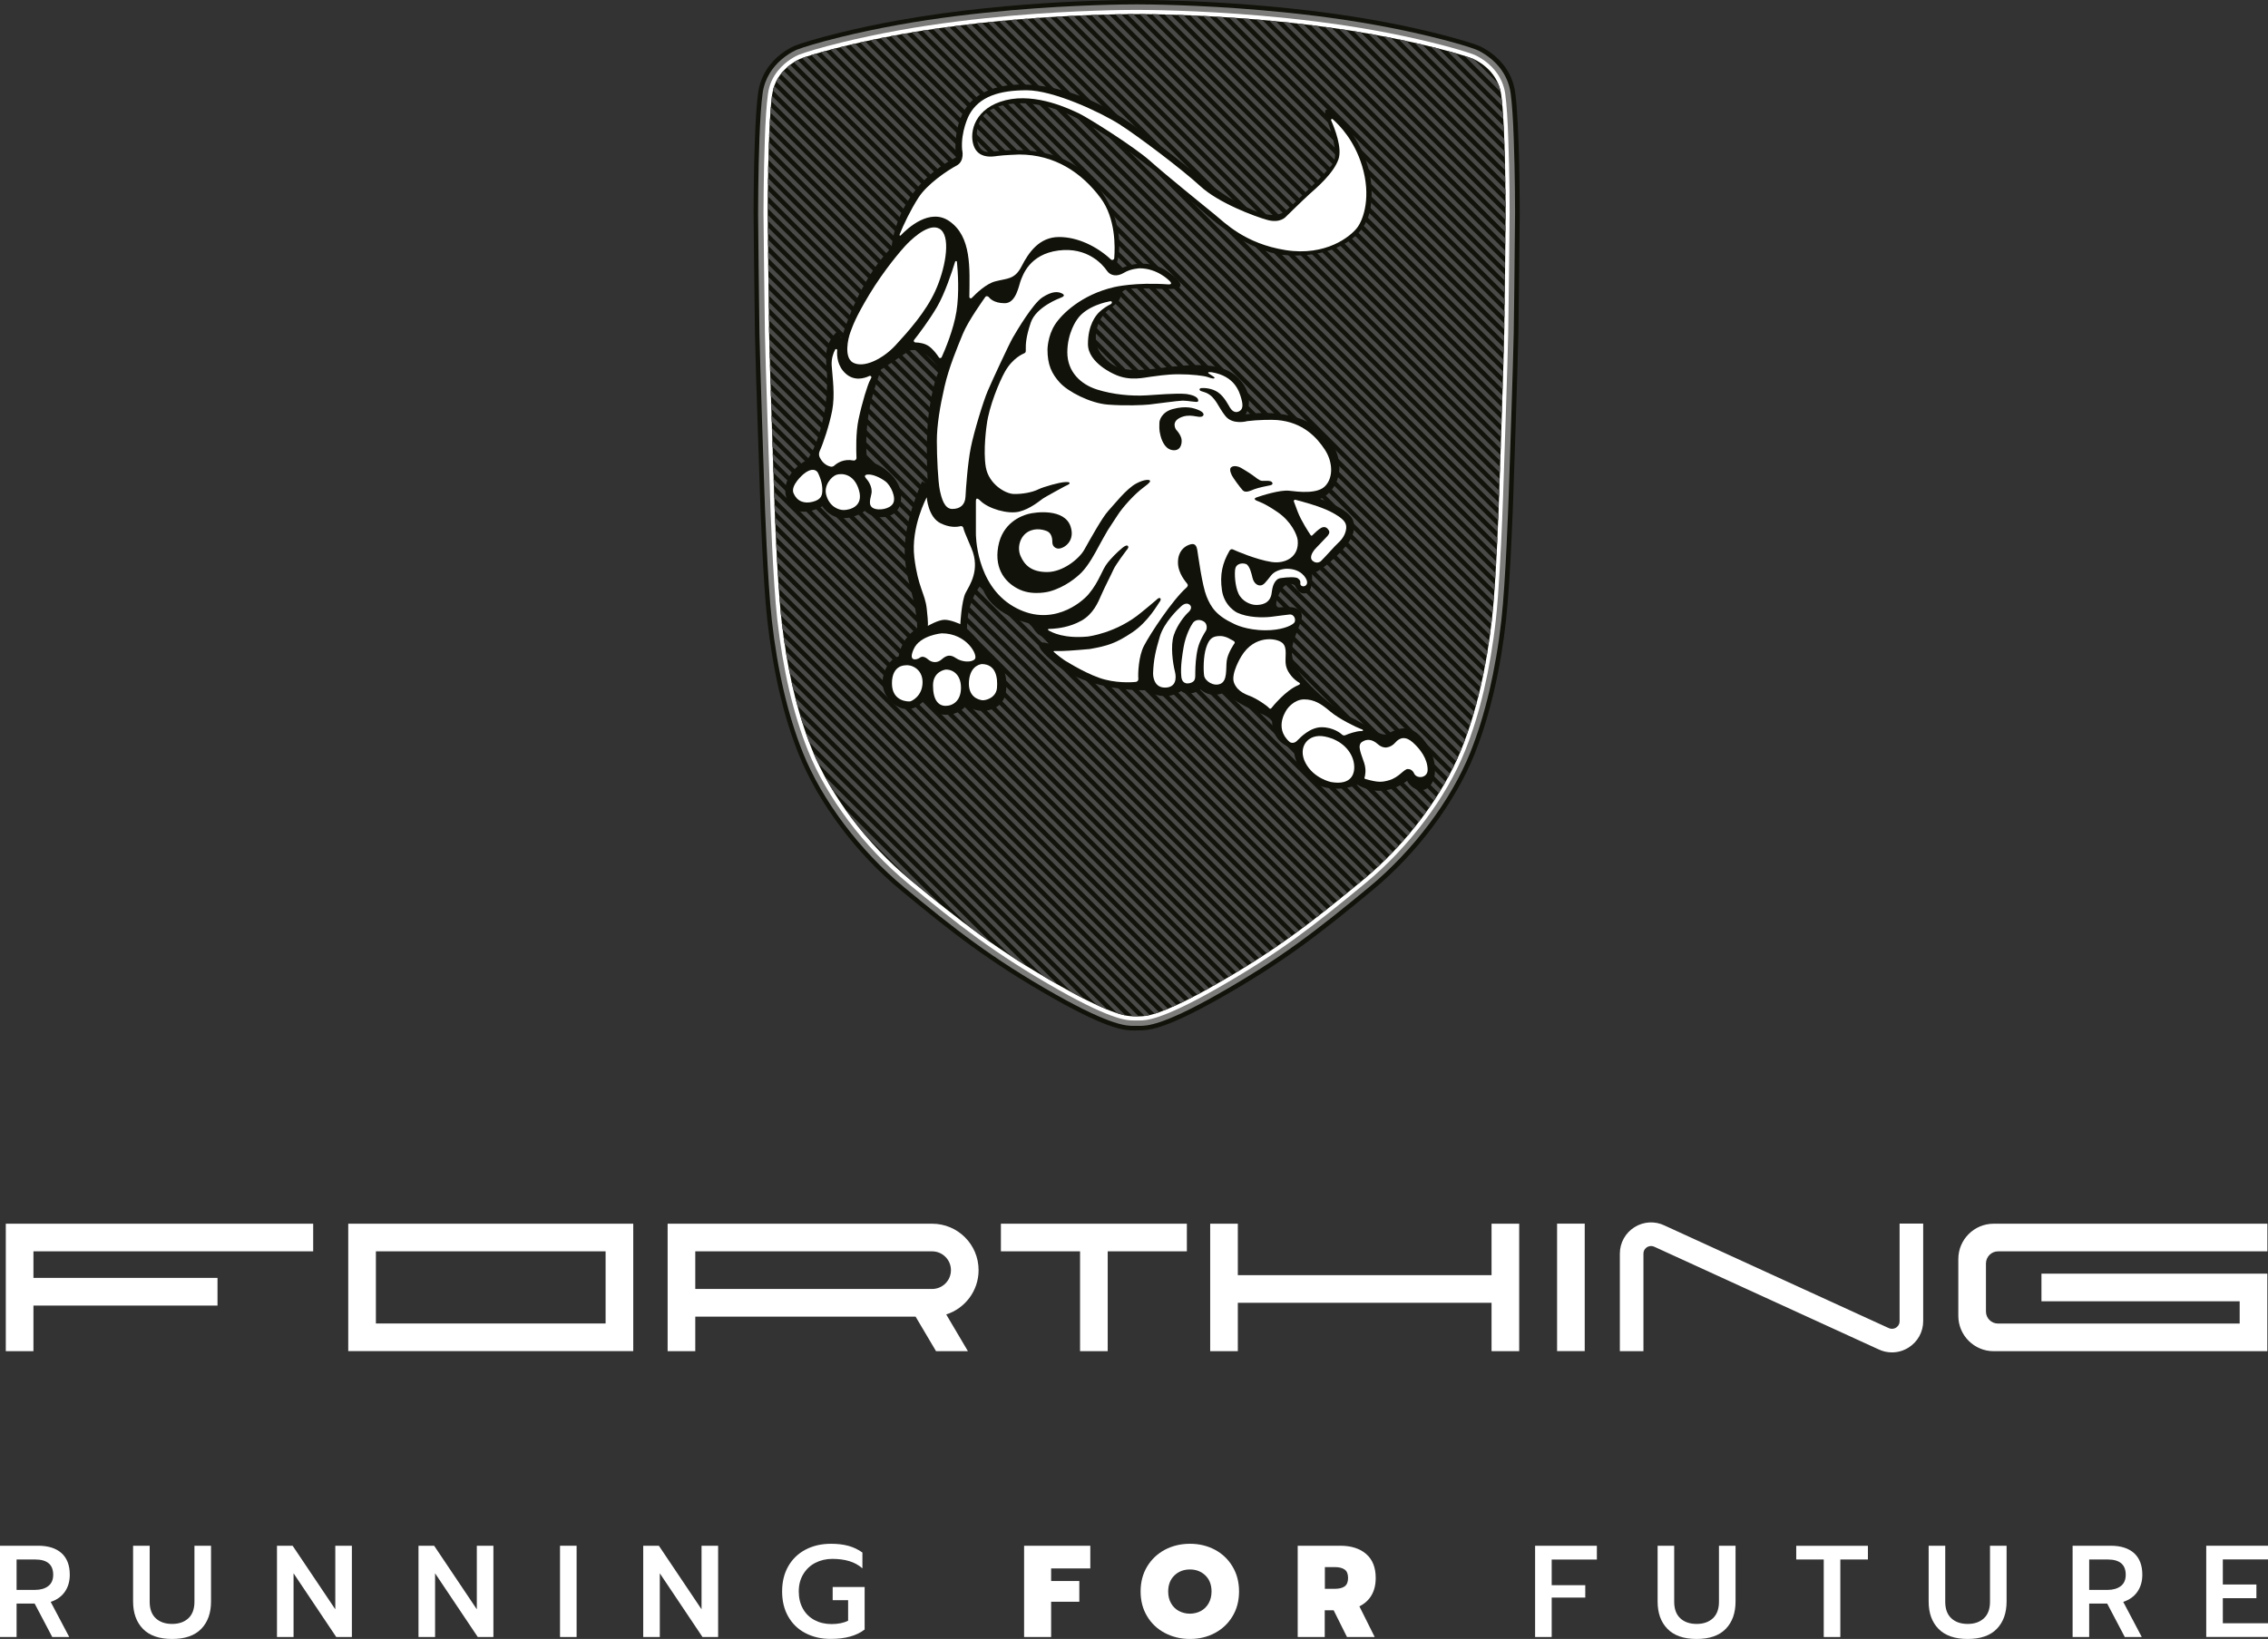 <?xml version="1.0" encoding="UTF-8"?>
<!-- Generator: Adobe Illustrator 28.2.0, SVG Export Plug-In . SVG Version: 6.00 Build 0)  -->
<svg xmlns="http://www.w3.org/2000/svg" xmlns:xlink="http://www.w3.org/1999/xlink" version="1.1" x="0px" y="0px" viewBox="0 0 336.38 243.13" style="enable-background:new 0 0 336.38 243.13;" xml:space="preserve">
<rect x="0" y="0" width="336.38" height="243.13" fill="#333333" stroke="none"/>
<style type="text/css">
	.st0{fill-rule:evenodd;clip-rule:evenodd;fill:#111209;}
	.st1{fill-rule:evenodd;clip-rule:evenodd;fill:#7C7C7B;}
	.st2{fill-rule:evenodd;clip-rule:evenodd;fill:#FFFFFF;}
	.st3{fill-rule:evenodd;clip-rule:evenodd;fill:#4A4A49;}
	.st4{fill:#FFFFFF;}
</style>
<g id="图层_1">
</g>
<g id="图层_1_1_">
</g>
<g id="图层_1_2_">
</g>
<g id="图层_1_3_">
	<g>
		<g>
			<path class="st0" d="M168.58,152.85l0.2,0c1.39,0.01,3.66,0.03,12.05-4.71c4.83-2.73,8.66-5.21,12.2-7.78     c3.52-2.55,6.76-5.19,10.43-8.22c3.47-2.86,6.5-6.12,9.01-9.46c2.73-3.64,4.85-7.37,6.22-10.79c1.19-2.97,2.12-6.09,2.85-9.16     c0.88-3.73,1.45-7.39,1.82-10.68c0.68-6.06,1.08-18.33,1.08-18.36c0-0.06,0.68-19.69,0.76-24.27c0.08-4.4,0.2-17.86,0.2-17.9     c0-0.04,0-12.95-0.67-17.8c-0.24-1.71-0.93-3.06-1.75-4.11c-1.34-1.69-3.04-2.58-3.78-2.87c-0.78-0.31-3.08-1.04-6.62-1.91     c-2.36-0.58-5.25-1.21-8.57-1.81C186.49-0.12,168.63,0,168.58,0c-0.05,0-17.91-0.12-35.41,3.03c-3.32,0.6-6.21,1.23-8.57,1.81     c-3.53,0.86-5.84,1.6-6.62,1.91c-0.74,0.29-2.44,1.18-3.78,2.87c-0.82,1.04-1.51,2.4-1.75,4.11c-0.68,4.84-0.68,17.76-0.68,17.8     c0,0.04,0.12,13.5,0.2,17.9c0.08,4.58,0.76,24.21,0.76,24.27c0,0.04,0.4,12.3,1.08,18.36c0.37,3.29,0.94,6.95,1.81,10.68     c0.72,3.08,1.65,6.19,2.85,9.17c1.37,3.42,3.49,7.15,6.22,10.79c2.5,3.33,5.54,6.59,9.01,9.45c3.67,3.03,6.91,5.67,10.43,8.22     c3.54,2.56,7.36,5.05,12.19,7.78c8.39,4.74,10.66,4.72,12.05,4.71L168.58,152.85z"></path>
			<path class="st1" d="M224.05,13.82c-0.22-1.58-0.86-2.82-1.61-3.77c-1.48-1.87-3.39-2.65-3.5-2.69     c-0.86-0.34-3.16-1.06-6.52-1.88c-2.37-0.58-5.26-1.21-8.54-1.8c-5.7-1.03-11.51-1.71-16.73-2.16     c-9.59-0.83-17.1-0.87-18.31-0.87h-0.51c-1.21,0-8.72,0.04-18.31,0.87c-5.21,0.45-11.02,1.13-16.73,2.16     c-3.28,0.59-6.17,1.22-8.54,1.8c-3.36,0.82-5.66,1.54-6.52,1.88c-0.09,0.03-1.19,0.48-2.38,1.52c-1.18,1.03-2.41,2.63-2.74,4.94     c-0.22,1.59-0.37,4.07-0.47,6.67c-0.2,5.14-0.2,10.94-0.2,11.03v0.42c0.02,2.34,0.13,13.49,0.2,17.47     c0.07,4.01,0.64,20.84,0.74,23.81l0.02,0.47c0.02,0.65,0.42,12.45,1.07,18.29c0.42,3.76,1.02,7.3,1.79,10.59     c0.77,3.28,1.71,6.32,2.82,9.08c1.42,3.54,3.53,7.17,6.11,10.6c2.58,3.43,5.63,6.66,8.92,9.38c3.71,3.06,6.95,5.7,10.47,8.24     c3.52,2.55,7.3,5,12.06,7.69c4.14,2.33,6.8,3.5,8.56,4.08c1.64,0.54,2.43,0.54,2.94,0.54c0.28,0.01,0.57,0,0.85,0     c1.08,0,3.32,0,11.51-4.63c4.76-2.69,8.54-5.14,12.06-7.69c3.51-2.54,6.76-5.18,10.47-8.24c3.29-2.72,6.34-5.95,8.92-9.38     c2.58-3.43,4.69-7.07,6.11-10.6c1.11-2.76,2.05-5.8,2.82-9.08c0.77-3.29,1.38-6.83,1.8-10.59c0.64-5.71,1.03-17.14,1.07-18.23     l0.02-0.49c0.1-2.84,0.67-19.82,0.74-23.85l0.09-6.79l0.11-11.1c0-0.09,0-5.89-0.2-11.03C224.42,17.89,224.27,15.41,224.05,13.82     z"></path>
			<path class="st2" d="M223.25,13.93c-0.2-1.42-0.78-2.54-1.46-3.39l-0.03-0.04c-1.33-1.66-3.02-2.34-3.13-2.39     c-0.85-0.33-3.12-1.04-6.46-1.85c-2.34-0.57-5.21-1.2-8.46-1.78c-5.69-1.02-11.47-1.7-16.66-2.15     c-9.55-0.82-17.03-0.86-18.23-0.86h-0.51c-1.2,0-8.68,0.04-18.23,0.86c-5.19,0.45-10.97,1.13-16.66,2.15     c-3.25,0.59-6.11,1.21-8.45,1.78c-3.34,0.81-5.61,1.52-6.46,1.85l-0.03,0.01c-0.24,0.1-1.86,0.81-3.13,2.41     c-0.68,0.86-1.26,1.97-1.45,3.4c-0.22,1.57-0.37,4.04-0.46,6.63c-0.19,5.13-0.2,10.87-0.2,10.94l0,0.05     c0.01,1.06,0.13,13.58,0.21,17.84c0.07,4.06,0.65,21.01,0.75,23.86l0.01,0.41c0.02,0.63,0.42,12.46,1.07,18.23     c0.42,3.72,1.01,7.22,1.77,10.48c0.76,3.25,1.7,6.25,2.79,8.98c1.39,3.48,3.48,7.06,6.01,10.43c2.54,3.37,5.54,6.55,8.78,9.23     c3.69,3.05,6.92,5.67,10.41,8.2c3.5,2.53,7.26,4.97,12,7.65c4.04,2.28,6.61,3.42,8.3,3.98c1.6,0.54,2.36,0.54,2.8,0.54     c0.28,0.01,0.58,0,0.86,0c0.45,0,1.2,0,2.81-0.54c1.68-0.57,4.26-1.7,8.29-3.98c4.74-2.68,8.5-5.12,12-7.65     c3.49-2.53,6.72-5.15,10.41-8.2c3.24-2.67,6.24-5.85,8.78-9.23c2.54-3.37,4.62-6.95,6.01-10.43c1.1-2.73,2.03-5.73,2.79-8.98     c0.76-3.26,1.36-6.76,1.77-10.48c0.22-1.98,0.41-4.67,0.57-7.37c0.31-5.28,0.49-10.56,0.5-10.89l0.02-0.6     c0.12-3.66,0.67-19.73,0.74-23.64c0.04-2.1,0.09-6.21,0.13-9.97l0.08-7.9c0-0.08,0-5.82-0.2-10.95     C223.62,17.98,223.47,15.5,223.25,13.93z"></path>
			<path class="st0" d="M168.14,150.76c-0.79,0-2.92,0-10.79-4.44c-9.46-5.34-14.98-9.72-22.33-15.78     c-6.39-5.28-11.85-12.54-14.61-19.41c-2.18-5.42-3.7-11.92-4.52-19.3c-0.66-5.88-1.06-18.08-1.06-18.2     c-0.03-0.81-0.68-19.87-0.76-24.23c-0.08-4.42-0.2-17.76-0.21-17.89c0-0.12,0.01-12.82,0.66-17.48c0.53-3.83,4.08-5.27,4.23-5.33     c1.43-0.56,6.92-2.18,14.8-3.6c16.22-2.92,32.93-3.01,34.78-3.01h0.51c1.85,0,18.56,0.08,34.78,3.01     c7.87,1.42,13.37,3.04,14.8,3.6c0.15,0.06,3.69,1.5,4.23,5.33c0.65,4.66,0.66,17.38,0.66,17.51v0.01     c-0.02,2.27-0.13,13.8-0.21,17.85c-0.08,4.2-0.69,22.15-0.76,24.19l0,0.04c-0.02,0.5-0.41,12.4-1.06,18.21     c-0.83,7.38-2.35,13.88-4.53,19.3c-2.76,6.88-8.22,14.13-14.61,19.41c-7.34,6.06-12.86,10.44-22.33,15.78     c-7.86,4.44-10,4.44-10.8,4.44l-0.42,0L168.14,150.76z"></path>
			<path class="st3" d="M217.2,8.28l5.38,5.38c-0.09-0.47-0.23-0.9-0.4-1.29l-3.6-3.6c-0.09-0.04-0.15-0.07-0.17-0.07     C218.14,8.59,217.74,8.45,217.2,8.28L217.2,8.28z M168.14,150.76L168.14,150.76l-0.15,0l-50.85-50.85     c-0.07-0.37-0.15-0.74-0.22-1.11l51.96,51.96l-0.29,0L168.14,150.76L168.14,150.76z M166.93,150.64L166.93,150.64l-49.54-49.54     c0.08,0.39,0.17,0.77,0.26,1.15l48.06,48.06C166.21,150.47,166.61,150.58,166.93,150.64L166.93,150.64z M164.24,149.77     L164.24,149.77l-46.28-46.28c0.1,0.41,0.21,0.81,0.32,1.21l44.39,44.39C163.25,149.35,163.77,149.58,164.24,149.77L164.24,149.77     z M160.84,148.2L160.84,148.2l-42.2-42.2c0.13,0.43,0.26,0.86,0.39,1.28l39.93,39.93C159.64,147.58,160.26,147.91,160.84,148.2     L160.84,148.2z M156.86,146.04L156.86,146.04l-37.36-37.36c0.16,0.47,0.33,0.94,0.5,1.39l34.74,34.74     C155.42,145.22,156.13,145.63,156.86,146.04L156.86,146.04z M152.37,143.38L152.37,143.38l-31.76-31.76     c0.22,0.54,0.46,1.07,0.72,1.61l28.59,28.59C150.71,142.34,151.53,142.86,152.37,143.38L152.37,143.38z M147.04,139.87     L147.04,139.87l-24.74-24.74c0.38,0.7,0.78,1.39,1.2,2.09l20.32,20.32C144.87,138.33,145.93,139.1,147.04,139.87L147.04,139.87z      M139.66,134.32L139.66,134.32l-14.4-14.4c0.92,1.31,1.91,2.6,2.96,3.85l6.6,6.6l0.21,0.17     C136.64,131.87,138.16,133.12,139.66,134.32L139.66,134.32z M116.72,97.66L116.72,97.66l53.05,53.05     c0.21-0.03,0.45-0.07,0.75-0.14l-53.98-53.98C116.6,96.95,116.66,97.31,116.72,97.66L116.72,97.66z M116.36,95.49L116.36,95.49     l54.89,54.89c0.21-0.06,0.43-0.14,0.67-0.22l-55.71-55.71C116.26,94.79,116.31,95.14,116.36,95.49L116.36,95.49z M116.07,93.37     L116.07,93.37l56.53,56.53c0.2-0.08,0.41-0.16,0.63-0.26l-57.29-57.29C115.99,92.69,116.03,93.03,116.07,93.37L116.07,93.37z      M115.83,91.3L115.83,91.3l58.06,58.06l0.61-0.28l-58.77-58.76L115.83,91.3L115.83,91.3z M115.65,89.29L115.65,89.29l59.49,59.49     l0.6-0.29l-60.16-60.16L115.65,89.29L115.65,89.29z M115.5,87.32L115.5,87.32l60.86,60.86l0.59-0.3l-61.51-61.51L115.5,87.32     L115.5,87.32z M115.37,85.36L115.37,85.36l62.19,62.19l0.58-0.31l-62.83-62.82L115.37,85.36L115.37,85.36z M115.26,83.43     L115.26,83.43l63.49,63.49l0.57-0.32l-64.11-64.11L115.26,83.43L115.26,83.43z M115.16,81.5L115.16,81.5l64.76,64.76l0.57-0.32     l-65.37-65.37L115.16,81.5L115.16,81.5z M115.06,79.58L115.06,79.58l66.01,66.01l0.56-0.33l-66.62-66.62L115.06,79.58     L115.06,79.58z M114.98,77.67L114.98,77.67l67.25,67.25l0.56-0.33l-67.85-67.85L114.98,77.67L114.98,77.67z M114.9,75.77     L114.9,75.77l68.47,68.47l0.55-0.34l-69.06-69.06L114.9,75.77L114.9,75.77z M114.83,73.87L114.83,73.87l69.68,69.68l0.55-0.34     L114.8,72.95l0.02,0.67L114.83,73.87L114.83,73.87z M114.77,71.98L114.77,71.98l70.87,70.87l0.54-0.35l-71.44-71.44L114.77,71.98     L114.77,71.98z M114.7,70.09L114.7,70.09l72.04,72.04l0.54-0.35l-72.61-72.62L114.7,70.09L114.7,70.09z M114.64,68.2L114.64,68.2     l73.21,73.21l0.53-0.36l-73.78-73.78L114.64,68.2L114.64,68.2z M114.58,66.31L114.58,66.31l74.37,74.37l0.53-0.36l-74.93-74.93     L114.58,66.31L114.58,66.31z M114.52,64.43L114.52,64.43l75.51,75.51l0.52-0.37l-76.06-76.06L114.52,64.43L114.52,64.43z      M114.45,62.54L114.45,62.54l76.64,76.64l0.52-0.37l-77.19-77.19L114.45,62.54L114.45,62.54z M114.39,60.65L114.39,60.65     l77.76,77.76l0.51-0.38l-78.31-78.31L114.39,60.65L114.39,60.65z M114.33,58.77L114.33,58.77l78.87,78.87l0.51-0.38L114.3,57.85     L114.33,58.77L114.33,58.77z M114.27,56.88L114.27,56.88l79.97,79.97l0.5-0.39l-80.51-80.51L114.27,56.88L114.27,56.88z      M114.22,55L114.22,55l81.07,81.07l0.5-0.39l-81.59-81.59L114.22,55L114.22,55z M114.16,53.12L114.16,53.12l82.15,82.15l0.5-0.39     L114.13,52.2L114.16,53.12L114.16,53.12z M114.11,51.24L114.11,51.24l83.22,83.22l0.49-0.4l-83.73-83.73L114.11,51.24     L114.11,51.24z M114.07,49.37L114.07,49.37l84.27,84.27l0.49-0.4l-84.78-84.78L114.07,49.37L114.07,49.37z M114.04,47.52     L114.04,47.52l85.31,85.31l0.49-0.4l-85.81-85.81L114.04,47.52L114.04,47.52z M114.01,45.67L114.01,45.67L200.35,132l0.49-0.4     L114,44.76L114.01,45.67L114.01,45.67z M113.99,43.82L113.99,43.82l87.36,87.36l0.49-0.4l-87.86-87.86L113.99,43.82L113.99,43.82     z M113.97,41.97L113.97,41.97l88.39,88.38l0.48-0.41l-88.88-88.88L113.97,41.97L113.97,41.97z M113.95,40.12L113.95,40.12     l89.39,89.39l0.47-0.42l-89.87-89.87L113.95,40.12L113.95,40.12z M113.93,38.28L113.93,38.28l90.37,90.37l0.46-0.43l-90.84-90.84     L113.93,38.28L113.93,38.28z M113.91,36.43L113.91,36.43l91.32,91.32l0.45-0.44L113.9,35.53L113.91,36.43L113.91,36.43z      M113.89,34.59L113.89,34.59l92.25,92.25l0.44-0.45l-92.7-92.7L113.89,34.59L113.89,34.59z M113.87,32.75L113.87,32.75     l93.17,93.17l0.43-0.46l-93.6-93.6L113.87,32.75L113.87,32.75z M113.86,30.91L113.86,30.91l94.05,94.05l0.42-0.47l-94.46-94.46     L113.86,30.91L113.86,30.91z M113.87,29.1L113.87,29.1l94.89,94.89l0.41-0.48l-95.28-95.28L113.87,29.1L113.87,29.1z      M113.89,27.29L113.89,27.29l95.69,95.69l0.4-0.5l-96.08-96.07L113.89,27.29L113.89,27.29z M113.92,25.49L113.92,25.49     l96.47,96.47l0.39-0.51l-96.84-96.84L113.92,25.49L113.92,25.49z M113.96,23.71L113.96,23.71l97.22,97.21l0.37-0.52l-97.57-97.57     L113.96,23.71L113.96,23.71z M114.01,21.93L114.01,21.93l97.93,97.93l0.36-0.53l-98.26-98.26L114.01,21.93L114.01,21.93z      M114.07,20.17L114.07,20.17l98.6,98.6l0.35-0.54l-98.92-98.92L114.07,20.17L114.07,20.17z M114.15,18.42L114.15,18.42     l99.24,99.24l0.34-0.55L114.2,17.58L114.15,18.42L114.15,18.42z M114.26,16.7L114.26,16.7l99.82,99.82l0.33-0.57L114.32,15.87     L114.26,16.7L114.26,16.7z M114.4,15.02L114.4,15.02l100.34,100.34l0.31-0.58L114.49,14.22     C114.46,14.47,114.43,14.73,114.4,15.02L114.4,15.02z M114.63,13.42L114.63,13.42l100.74,100.74l0.3-0.6L114.83,12.73     C114.75,12.95,114.69,13.18,114.63,13.42L114.63,13.42z M115.11,12.08L115.11,12.08l100.85,100.85l0.28-0.61L115.43,11.51     C115.32,11.69,115.21,11.88,115.11,12.08L115.11,12.08z M115.81,10.95L115.81,10.95l100.71,100.71l0.22-0.54l0.04-0.1     L116.22,10.47C116.08,10.62,115.95,10.78,115.81,10.95L115.81,10.95z M116.7,10.01L116.7,10.01c0.16-0.15,0.33-0.28,0.49-0.4     l100.1,100.1c-0.08,0.22-0.16,0.43-0.24,0.65L116.7,10.01L116.7,10.01z M117.74,9.23L117.74,9.23c0.21-0.14,0.41-0.24,0.56-0.33     l99.46,99.46l-0.23,0.66L117.74,9.23L117.74,9.23z M118.95,8.61L118.95,8.61c0.18-0.07,0.4-0.14,0.66-0.23l98.6,98.6l-0.22,0.68     L118.95,8.61L118.95,8.61z M120.32,8.16L120.32,8.16l0.69-0.21l97.63,97.63l-0.2,0.69L120.32,8.16L120.32,8.16z M121.74,7.75     L121.74,7.75l0.7-0.19l96.6,96.6l-0.19,0.7L121.74,7.75L121.74,7.75z M123.17,7.36L123.17,7.36l0.71-0.18l95.52,95.52l-0.18,0.71     L123.17,7.36L123.17,7.36z M124.62,6.99L124.62,6.99l0.72-0.17l94.4,94.4l-0.16,0.73L124.62,6.99L124.62,6.99z M126.1,6.63     L126.1,6.63l0.72-0.17l93.24,93.24l-0.15,0.74L126.1,6.63L126.1,6.63z M127.58,6.29L127.58,6.29l0.73-0.16l92.04,92.04     l-0.14,0.75L127.58,6.29L127.58,6.29z M129.08,5.96L129.08,5.96l0.74-0.15l90.8,90.8l-0.13,0.76L129.08,5.96L129.08,5.96z      M130.59,5.65L130.59,5.65l0.74-0.15l89.52,89.52l-0.12,0.77L130.59,5.65L130.59,5.65z M132.12,5.35L132.12,5.35l0.75-0.14     l88.2,88.2l-0.1,0.79L132.12,5.35L132.12,5.35z M133.66,5.07L133.66,5.07l0.76-0.13l86.85,86.85l0,0.04l-0.09,0.76L133.66,5.07     L133.66,5.07z M135.22,4.8L135.22,4.8l0.76-0.13l85.45,85.45l-0.08,0.81L135.22,4.8L135.22,4.8z M136.79,4.54L136.79,4.54     l0.77-0.12l84.01,84.01l-0.07,0.83L136.79,4.54L136.79,4.54z M138.37,4.3L138.37,4.3l0.78-0.11l82.54,82.54l-0.06,0.83     L138.37,4.3L138.37,4.3z M139.97,4.08L139.97,4.08l0.79-0.11l81.05,81.05l-0.05,0.84L139.97,4.08L139.97,4.08z M141.58,3.86     L141.58,3.86l0.79-0.1l79.53,79.53l-0.05,0.84L141.58,3.86L141.58,3.86z M143.2,3.66L143.2,3.66l0.8-0.09l77.99,77.99l-0.04,0.85     L143.2,3.66L143.2,3.66z M144.84,3.47L144.84,3.47l0.8-0.09l76.44,76.44l-0.04,0.85L144.84,3.47L144.84,3.47z M146.49,3.29     L146.49,3.29l0.81-0.08l74.86,74.86l-0.04,0.85L146.49,3.29L146.49,3.29z M148.15,3.13L148.15,3.13l0.81-0.08l73.27,73.27     l-0.04,0.85L148.15,3.13L148.15,3.13z M149.82,2.97L149.82,2.97l0.82-0.07l71.65,71.66l-0.03,0.86L149.82,2.97L149.82,2.97z      M151.51,2.83L151.51,2.83l0.83-0.07l70.03,70.03l-0.03,0.78l0,0.04l0,0.03L151.51,2.83L151.51,2.83z M153.2,2.7L153.2,2.7     l0.83-0.06l68.38,68.39l-0.03,0.86L153.2,2.7L153.2,2.7z M154.91,2.58L154.91,2.58l0.84-0.05l66.73,66.73l-0.03,0.86L154.91,2.58     L154.91,2.58z M156.63,2.48L156.63,2.48l0.84-0.05l65.07,65.07l-0.03,0.86L156.63,2.48L156.63,2.48z M158.36,2.38L158.36,2.38     l0.85-0.04l63.39,63.39l-0.03,0.86L158.36,2.38L158.36,2.38z M160.1,2.3L160.1,2.3l0.85-0.04l61.7,61.7l-0.03,0.86L160.1,2.3     L160.1,2.3z M161.85,2.23L161.85,2.23l0.86-0.03l60,60l-0.03,0.86L161.85,2.23L161.85,2.23z M163.62,2.17L163.62,2.17l0.87-0.02     l58.28,58.28l-0.03,0.86L163.62,2.17L163.62,2.17z M165.4,2.12L165.4,2.12l0.87-0.02l56.55,56.55l-0.03,0.86L165.4,2.12     L165.4,2.12z M167.2,2.09L167.2,2.09l0.88-0.01l54.8,54.8l-0.03,0.86L167.2,2.09L167.2,2.09z M169.02,2.09L169.02,2.09l0.9,0     l53.02,53.02l-0.03,0.86L169.02,2.09L169.02,2.09z M170.86,2.1L170.86,2.1l0.91,0.02l51.22,51.22l-0.03,0.86L170.86,2.1     L170.86,2.1z M172.73,2.15L172.73,2.15l0.92,0.02l49.39,49.39l-0.02,0.87L172.73,2.15L172.73,2.15z M174.61,2.2L174.61,2.2     l0.92,0.03l47.55,47.55l-0.02,0.87L174.61,2.2L174.61,2.2z M176.51,2.27L176.51,2.27l0.93,0.04l45.67,45.67l-0.01,0.88     L176.51,2.27L176.51,2.27z M178.42,2.36L178.42,2.36l0.94,0.05l43.78,43.78l-0.01,0.88L178.42,2.36L178.42,2.36z M180.35,2.47     L180.35,2.47l0.95,0.06l41.86,41.86l-0.01,0.88L180.35,2.47L180.35,2.47z M182.3,2.59L182.3,2.59l0.96,0.07l39.93,39.93     l-0.01,0.88L182.3,2.59L182.3,2.59z M184.26,2.72L184.26,2.72l0.96,0.07l37.97,37.97l-0.01,0.88L184.26,2.72L184.26,2.72z      M186.24,2.88L186.24,2.88l0.97,0.08l36,36l-0.01,0.88L186.24,2.88L186.24,2.88z M188.24,3.06L188.24,3.06l0.98,0.09l34.01,34.01     l-0.01,0.88L188.24,3.06L188.24,3.06z M190.26,3.25L190.26,3.25l0.99,0.1l32,32l-0.01,0.88L190.26,3.25L190.26,3.25z      M192.31,3.47L192.31,3.47l1.01,0.11l29.96,29.96l-0.01,0.88L192.31,3.47L192.31,3.47z M194.37,3.71L194.37,3.71l1.02,0.13     l27.9,27.9l-0.01,0.88L194.37,3.71L194.37,3.71z M196.47,3.98L196.47,3.98l1.03,0.14l25.79,25.79l0.01,0.9L196.47,3.98     L196.47,3.98z M198.59,4.28L198.59,4.28l1.05,0.16l23.63,23.63l0.01,0.9L198.59,4.28L198.59,4.28z M200.75,4.61L200.75,4.61     l1.06,0.17l21.43,21.43l0.01,0.9L200.75,4.61L200.75,4.61z M202.94,4.97L202.94,4.97l0.67,0.12l0.41,0.07l19.18,19.18l0.02,0.91     L202.94,4.97L202.94,4.97z M205.18,5.38L205.18,5.38l1.11,0.21l16.88,16.88l0.03,0.92L205.18,5.38L205.18,5.38z M207.45,5.83     L207.45,5.83l1.13,0.24l14.51,14.51l0.03,0.92L207.45,5.83L207.45,5.83z M209.78,6.34L209.78,6.34l1.16,0.27l12.08,12.08     l0.04,0.93L209.78,6.34L209.78,6.34z M212.17,6.9L212.17,6.9c0.41,0.1,0.81,0.2,1.19,0.3l9.54,9.54l0.06,0.95L212.17,6.9     L212.17,6.9z M214.62,7.53L214.62,7.53c0.45,0.12,0.86,0.24,1.24,0.35l6.87,6.86c0.03,0.31,0.06,0.64,0.09,0.99L214.62,7.53z"></path>
			<path class="st0" d="M175.18,102.51c0,0-2.3,1.77-5.1-0.12c0,0-9.21,0.36-14.17-4.47c0,0-2.19-1.75-1.75-2.42     c0.29-0.43,1.39,0,1.39,0s-0.72-0.98-1.34-1.27c-0.62-0.29-1.39-1.72-1.39-1.72s-6.17-1.22-7.27-5.84c0,0-2.18,2.42-2.13,6.6     c0,0,1.63,1.46,2.11,2.44c0.48,0.98,1.36,1.72,1.75,1.89c0.38,0.17,2.27,1.1,1.94,4.81c-0.34,3.71-5,3.52-5.79,2.08     c0,0-1.05,1.72-3.45,1.53c-2.36-0.19-2.72-2.37-2.72-2.37s-2.01,2.98-4.82,0.67c-3.04-2.5-0.93-6.6,0.84-6.94     c0,0,0.33-2.73,2.73-4.12c0,0,0.2-1.61-0.93-5.85s-1.78-7.8,1.67-16l0.88,0.42c0,0-0.51-6.47,0.23-11.3     c0.73-4.83,1.53-5.66,1.53-5.66s-2.11-3.54-4.51-2.86c0,0-3.64,2.47-4.22,2.82c0,0-1.41,3.77-1.82,6.46     c-0.37,2.43-0.45,4.9-0.29,6.36c0,0,0.11,0.68,1.37,1.17c0.87,0.33,3.21,1.88,3.63,3.99c0.41,2.12-0.45,3.7-2.48,3.9     c-1.24,0.12-2.36-0.44-2.8-0.93c0,0-1.48,1.19-3.41,1.07c-1.92-0.12-2.9-1.75-2.9-1.75s-3.41,2.07-4.92-0.39     c-1.51-2.46,0.2-5.21,2.61-6.45c0,0,1.7-1.75,2.73-7.74c0,0,0.39-2.65,0.27-5.06c-0.12-2.41-0.58-4.09,1.44-6.23l0.75,0.92     c0,0,2.32-8.39,7.4-13.43c0,0,0.45-8.74,9.56-13.38c0,0-0.98-6.43,3.42-9.23c4.39-2.81,12.32-1.67,18.83,1.91     c6.51,3.58,14.07,11.02,19.19,13.87c5.12,2.85,6.59,2.07,7.6,1.26c0.45-0.36,6.59-6.14,6.99-7.12c0.41-0.98,0.2-3.01-1.02-6.3     c-1.22-3.29,1.99-0.12,2.4,0.41c0.41,0.53,5.21,5.53,4.05,12.75c-1.1,6.83-10.64,7.79-14.78,6.57     c-5.33-1.57-9.31-5.45-10.86-6.79c-1.55-1.34-10.52-9.23-17.66-13.01c-7.14-3.78-13-2.36-14.34-0.2     c-1.34,2.15-0.85,5.2,0.98,5.08c1.83-0.12,10.45-1.75,15.74,4.55s3.29,11.96,3.29,11.96s-0.33,1.22,0.81,0.69     c1.14-0.53,4.07-1.3,6.71,0.53c2.64,1.83,1.95,2.33,1.5,2.48c-1.18,0.41-6.91-0.37-7.93,0.32c-1.02,0.69,0.29,0.98-2.07,2.68     c-2.36,1.71-2.76,5.24-1.18,6.95c1.5,1.63,2.6,2.68,8.21,1.95c5.61-0.73,9.73-0.95,12.08,1.54c2.6,2.77,0.98,5.29,0.98,5.29     s6.83-1.26,11.06,2.32c4.23,3.58,3.33,8.66,0,10.21c0,0,4.27,1.46,4.88,3.21c0.61,1.75-0.57,3.5-2.6,5.41     c-2.03,1.91-2.89,2.28-3.5,2.48c0,0,0.28,2.64-0.89,2.89c-1.18,0.24-1.46-0.98-1.67-1.18c-0.2-0.2-1.3-0.57-2.07,0.81     c-0.77,1.38-0.93,2.52-0.2,2.48c0.73-0.04,4.19-0.57,3.13,2.24c-1.06,2.81-1.75,4.07-0.89,6.22c0.85,2.16,5.82,6.63,8.3,7.81     c2.48,1.18,4.43,2.93,5.41,2.52s2.97-1.99,5.25,0.61c2.28,2.6,2.36,6.06,0.93,7.28c-1.42,1.22-3.09-0.45-3.17-0.98     c0,0-3.37,2.93-7.36,0.61c0,0-4.06,1.67-6.95-0.65c-2.68-2.16-2.48-4.72-2.48-4.72s-3.21-0.53-3.25-4.03c0,0-0.37-0.69-1.79-1.22     c-1.42-0.53-4.68-2.24-5.12-3.17c0,0-1.87,1.18-3.7-0.33C178.01,102.33,176.29,103.47,175.18,102.51z"></path>
			<g>
				<path class="st2" d="M205.54,110.89c0,0,0.78,0,1.42-0.75c0.64-0.75,1.52-0.96,2.59,0c1.07,0.96,2.19,2.41,2.19,4.07      c0,1.23-1.62,1.37-2,0.54c-0.21-0.47-0.56-0.67-0.94-0.67c-0.59,0-1.28,1.23-2.76,1.66c-1.04,0.3-1.63,0.37-3.56-0.19      c-0.08-0.02-0.13-0.11-0.1-0.19c0.1-0.32,0.28-1.15-0.05-2.18c-0.43-1.34-1.08-2.58-0.35-3.1c0.73-0.52,1.57-0.42,2.38,0.32      C204.96,110.93,205.54,110.89,205.54,110.89z"></path>
				<path class="st2" d="M197.41,116.01c0,0-2.56-0.52-3.78-2.83c-1.22-2.3,0.32-4.44,2.87-3.92c2.55,0.51,4,2.25,4.29,3.86      C201.09,114.74,200.47,116.55,197.41,116.01z"></path>
				<path class="st2" d="M190.95,105.12c0,0-2.18,2.77,0.34,4.96c0,0,0.53,0.36,1.07-0.18c0.53-0.53,1.94-2.02,3.67-2.02      c1.73,0,2.88,0.95,2.99,1.07c0.11,0.11,0.31,0.23,0.6,0.08c0.29-0.15,1.58-0.58,2.18-0.58c0,0,0.36,0.01,0.36-0.09      c0-0.11-0.08-0.15-0.46-0.28c-0.38-0.13-3.05-1.38-4.4-2.53c-1.35-1.15-2.39-1.8-3.88-1.8      C191.93,103.75,190.95,105.12,190.95,105.12z"></path>
				<path class="st2" d="M184.13,97.32c0,0-1.66,2.65-1.09,4.01c0.57,1.36,1.87,1.72,2.55,2c0.68,0.28,2.16,1.2,2.63,1.7      c0,0,0.18,0.24,0.36,0c0.18-0.24,2.1-2.59,3.9-3.36c0,0,0.62-0.19,0.15-0.44c-0.59-0.31-1.66-1.34-1.9-2.48      c-0.24-1.14,0.32-2.66-0.55-3.39C189.29,94.62,186.06,94.17,184.13,97.32z"></path>
				<path class="st2" d="M183.04,95.52c0,0-0.95,1.34-1.1,2.53c-0.14,1.18,0.12,2.91-0.91,3.38c-1.02,0.46-2.32-0.4-2.44-1.21      c-0.12-0.81-0.12-2.87,0.3-4.14c0.42-1.27,0.88-1.73,2.06-1.73c0.7,0,1.28,0.31,1.53,0.47      C182.74,94.97,183.38,95.17,183.04,95.52z"></path>
				<path class="st2" d="M175.56,95.94c-0.19,1.1-0.51,2.97-0.35,4.45c0.16,1.48,1.62,0.97,1.88,0.6c0.2-0.28,0.19-0.55,0.19-1.28      c0.01-0.88,0.08-2.3,0.37-3.51c0.28-1.21,1.07-2.42,1.18-2.59c0.21-0.31,0.26-1.1-0.31-1.43c-0.71-0.41-1.32-0.15-1.59,0.22      C176.66,92.76,175.87,94.16,175.56,95.94z"></path>
				<path class="st2" d="M171.02,99.89c0,0-0.07,2.11,1.76,2.11c1.62,0,1.75-1.33,1.47-2.42c-0.28-1.09-0.69-3.78-0.15-5.38      c0.53-1.6,1.74-3.01,2.11-3.33c0.37-0.32,0.63-0.8,0.26-1.14c-0.37-0.33-0.86-0.19-1.29,0.21c-0.44,0.4-2.54,2.38-3.17,4.52      C171.37,96.62,171.09,97.91,171.02,99.89z"></path>
				<path class="st2" d="M196.5,66.71c-1.16-1.77-3.21-4.08-7.08-4.4c-0.83-0.07-2.89-0.03-4.43,0.16c0,0-2.13,0.62-3.24-0.75      c-1.11-1.37-1.4-2.77-2.83-3.44c0,0-0.48-0.18-0.77-0.26c-0.3-0.08-0.34-0.42,0.03-0.45c0.37-0.03,1.54-0.02,2.49,0.64      c0.95,0.67,1.54,1.93,1.76,2.27c0.22,0.34,0.65,0.84,1.28,0.57c0.63-0.27,0.68-0.89,0.41-1.87c-0.33-1.2-1.04-3.37-4.35-3.95      c0,0-1.05-0.15-0.34,0.28l0.54,0.35c0,0,0.23,0.15,0.15,0.24c-0.08,0.09-0.34,0.07-0.94-0.15c-0.6-0.22-2.44-0.43-4.36-0.43      c-1.93,0-3.47,0.3-4.1,0.36c-0.95,0.1-3.15,0.74-5.45-0.37c0,0-3.91-1.66-3.91-4.46c0-2.81,1.14-4.22,1.64-4.72      c0.54-0.54,1.32-1.01,1.63-1.15c0,0,0.31-0.11,0.28-0.34c-0.03-0.23-0.29-0.14-0.41-0.12c-0.15,0.03-3.4,0.61-4.77,2.7      c0,0-1.43,1.92-1.43,4.84c0,2.93,2.03,4.78,4.43,5.53c2.37,0.74,5.05,0.99,7.3,0.86c1.46-0.08,4.38-0.35,5.85-0.21      c0,0,1.45,0.14,1.78,0.74c0,0,0.14,0.26-0.01,0.4c-0.15,0.14-1.53-0.16-2.24-0.15c-0.7,0.01-4.09,0.49-4.97,0.58      c-0.88,0.09-3.53,0.21-6.13,0.01c-2.6-0.2-5.92-1.92-7.13-3.27c-1.22-1.34-1.82-2.66-1.82-4.89c0,0,0-2,1.13-3.74      c0.97-1.49,3.86-4.4,8.76-5.53c0,0,3.12-0.76,8.07-0.4c0,0,0.72,0.05,0.16-0.5c0,0-1.77-1.89-4.46-1.89c0,0-1.31,0.05-2.31,0.66      c-1.01,0.61-2.01,0.49-2.56-0.33c-0.55-0.82-2.83-3.54-7.17-2.97c-4.33,0.57-5.27,3.7-5.57,4.4c-0.29,0.7-0.67,3.42-2.39,3.42      s-2.3-0.83-2.37-0.91c-0.07-0.08-0.36-0.26-0.54,0.02c-0.18,0.28-2.48,3.43-3.31,5.45c-0.83,2.03-2.04,4.89-2.71,7.81      c-0.67,2.92-1.14,5.7-1.14,8.07c0,2.37,0.18,6.07,0.44,7.29c0.26,1.22,0.67,2.79,1.85,2.79s1.9-0.62,1.96-1.82      c0.06-1.2,0.32-4.97,0.79-7.3c0.47-2.34,1.85-6.87,2.52-8.42c0.67-1.56,3.13-6.87,3.7-7.86c0.57-0.99,2.99-5.08,4.4-5.99      c1.41-0.91,2.26-0.89,2.89-0.58c0.63,0.31,0.07,0.54-0.13,0.62c-0.2,0.08-3.68,1.36-4.48,3.68c-0.8,2.32-0.75,3.47-0.75,3.88      c0,0.41,0.03,0.57-0.19,0.68c-0.23,0.11-1.73,0.69-2.89,2.73c-0.84,1.48-2.37,5.18-2.71,7.87c0,0-0.58,3.86-0.13,6.35      c0.45,2.48,2.89,3.91,4.14,3.94c1.25,0.03,2.74-0.24,3.6-0.67c0.86-0.42,3.18-1.05,3.93-1.09c0.48-0.02,0.71-0.03,0.75,0.15      c0.03,0.17-0.41,0.31-0.75,0.49c0,0-2.77,1.5-3.2,1.79c-0.43,0.29-1.84,1.53-3.53,1.95c-1.69,0.41-4.58-0.44-5.75-1.61      c0,0-0.33-0.33-0.49-0.33c-0.21,0-0.18,0.44-0.18,0.44v4.76c0,0-0.07,7.52,5.55,10.8c5.62,3.28,10.16-0.62,11.17-1.82      c1.63-1.94,1.94-3.6,2.86-4.71c0.48-0.59,1.29-1.46,2.15-2.16c0,0,0.56-0.48,0.78-0.31c0.22,0.17,0.03,0.46-0.22,0.73      c0,0-1.56,2.07-1.87,2.77c-0.31,0.7-1.31,2.62-1.81,3.78c-0.5,1.16-1.23,2.87-2.97,3.84c-1.74,0.98-3.56,1.14-4.21,1.19      l-0.64,0.03c-0.1,0.01-0.13,0.13-0.05,0.19c0.61,0.38,2.41,1.26,5.84,0.94c0,0,4.29-0.48,8.02-3.63c0,0,1.93-1.57,2.15-1.79      c0.21-0.22,0.46-0.39,0.6-0.25c0.14,0.14,0.01,0.41-0.16,0.61c-0.17,0.2-1.6,2.84-4.01,4.45c-2.37,1.58-3.6,1.99-6.29,2.46      c0,0-3.19,0.29-4.04,0.29h-1.24c-0.07,0-0.11,0.09-0.06,0.14c0.26,0.25,1.46,1.22,2.05,1.51c0,0,3.2,2.01,5.57,2.6      c2.37,0.6,4.53,0.34,4.53,0.34s0.44-0.02,0.39-0.53c-0.06-0.64,0.02-3.27,0.84-4.83c0.88-1.69,4.15-6.73,6.33-8.66      c0,0,0.29-0.25,0.1-0.52c-0.19-0.27-1.39-1.54-1.39-3.19c0-1.65,0.95-2.33,1.55-2.57c0.6-0.24,1.14-0.32,1.31,0.71      c0.17,1.03,0.72,5.25,1.38,6.9c0.66,1.63,1.46,2.87,4.1,4.09c0,0,1.77,0.94,4.67,0.94c2.11,0,3.68-0.57,4.2-1.08      c0.35-0.34,0.11-1.33-0.67-1.26c-0.68,0.06-1.42,0.19-2.72,0.34c-1.3,0.15-3.48,0.12-5.05-0.62c0,0-1.88-0.91-2.24-3.28      c-0.36-2.37,0.08-4.1,1.09-5.85c0,0,0.18-0.41,0.56-0.23c0.37,0.18,3.45,1.51,5.71,1.85c2.03,0.31,4.11-0.75,3.87-3.22      c-0.08-0.81-0.97-2.8-2.97-4.17c-1.99-1.37-2.91-1.61-3.08-1.69c-0.17-0.08-0.65-0.31,0.02-0.53c0.67-0.23,3.41-1.12,4.77-0.96      c1.36,0.16,4.23,0.53,5.37-0.73C197.79,70.77,197.66,68.48,196.5,66.71L196.5,66.71z M169.64,72.28L169.64,72.28      c-1.32,0.96-3.13,2.94-3.94,4.23c0,0-1.21,1.85-1.38,2.11c-0.17,0.26-1.17,2.06-1.48,2.64c-0.31,0.58-1.32,2.52-2.41,3.64      c-0.75,0.77-2.48,2.2-4.74,2.83c0,0-2.34,0.66-4.37-0.23c-2.03-0.89-3.9-2.92-3.27-6.43c0.63-3.51,3.38-4.53,4.43-4.82      c1.05-0.29,5.41-0.88,6.31,1.87c0.71,2.17-0.99,3.26-1.8,3.26c-0.33,0-0.91-0.24-0.91-0.95c0-0.88-0.28-1.37-0.72-1.6      c-0.45-0.22-1.73-0.61-2.89,0.06c-1.16,0.67-1.67,2.29-1.1,3.6c0.57,1.31,1.59,2.37,3.93,2.37c2.34,0,4.75-1.95,5.52-3.32      c0.77-1.37,2.69-4.84,3.56-5.76c0.86-0.92,2.67-3.29,4.19-4.08c1.22-0.64,1.96-0.56,1.99-0.39      C170.59,71.44,170.62,71.56,169.64,72.28L169.64,72.28z M178.17,61.82L178.17,61.82c-0.54,0.14-1.73-0.52-3.13,0.14      c-1.4,0.66-0.61,1.77-0.61,1.77c0.71,0.78,0.79,1.33,0.79,1.33c0.1,0.35,0.1,1.73-1.08,1.73c-1.18,0-1.75-1.15-2.01-2.13      c-0.26-0.98-0.17-1.38-0.17-1.99c0-0.29,0.32-1.53,1.95-1.98c1.97-0.54,3.16-0.18,4,0.2C178.72,61.28,178.61,61.71,178.17,61.82      L178.17,61.82z M188.36,72L188.36,72c-0.35,0.06-1.71,0.34-2.29,0.56c-0.58,0.22-1.33,0.62-1.75,0.18      c-0.41-0.45-1.42-1.83-1.57-2.14c0,0-0.54-0.95-0.16-1.27c0.38-0.32,1.06-0.17,1.53,0.11c0,0,1.09,0.64,1.6,1.01      c0.52,0.37,1.09,0.88,1.46,0.88c0.37,0,0.68,0,0.68,0s0.61-0.04,0.79,0.2C188.83,71.76,188.71,71.93,188.36,72z"></path>
				<path class="st2" d="M194.19,79.08c0,0-1.2-1.79-1.72-3.17c-0.28-0.75-0.46-1.24-0.57-1.52c-0.05-0.14,0.08-0.29,0.23-0.25      c0.97,0.25,3.75,0.99,5.3,1.81c1.9,1,2.32,1.62,2.23,2.46c-0.1,0.84-0.55,1.54-1.14,2.08c-0.59,0.54-1.91,2.07-2.58,2.72      c-0.22,0.22-0.75,0.41-1.24,0c-0.63-0.53,0.11-1.46,0.25-1.65c0.14-0.19,1.8-1.88,1.91-2.02c0.11-0.14,0.44-0.49,0.23-0.85      c-0.21-0.36-0.56-0.67-1.11-0.4c-0.42,0.21-1.07,0.85-1.35,1.13c-0.07,0.07-0.19,0.06-0.24-0.03L194.19,79.08z"></path>
				<path class="st2" d="M185.76,85.69c-0.09-0.38-0.39-1.83-0.98-2.03c-0.6-0.2-1.43-0.02-1.57,0.7c-0.14,0.72-0.04,2.59,0.48,3.7      c0.52,1.12,1.74,1.66,2.57,1.68c0.76,0.01,2.01-0.15,2.31-1.55c0.05-0.22,0.07-0.55,0.14-0.87c0.06-0.28,0.32-1.42,1.21-1.56      c1.05-0.16,2.3-0.21,2.6,0.05c0.3,0.26,0.37,0.37,0.34,0.71c-0.04,0.34,0.26,0.46,0.47,0.46c0.21,0,0.63-0.22,0.52-0.75      c-0.11-0.52-0.88-1.86-3.03-1.86c0,0-1.52,0.02-2.31,1.01c-0.79,0.99-1.06,1.41-1.54,1.46      C186.52,86.89,185.97,86.56,185.76,85.69z"></path>
				<path class="st2" d="M119.16,70.34c0,0-1.98,1.66-1.46,2.84c0.52,1.18,1.55,1.59,2.86,1.25c1.31-0.34,1.44-1.02,1.4-1.99      c-0.04-0.96-0.43-1.88-0.65-2.31C121.08,69.71,120.37,69.32,119.16,70.34z"></path>
				<path class="st2" d="M124.06,70.43c-0.73,0.24-1.91,1.57-1.52,2.99c0.48,1.76,1.85,2.26,2.63,2.24      c0.78-0.02,2.97-0.45,2.22-2.97C126.64,70.17,124.76,70.2,124.06,70.43z"></path>
				<path class="st2" d="M128.62,71.17c0,0,0.88,1.04,0.61,2.14c-0.27,1.1-0.38,1.76,0.34,2.1c0.73,0.34,2.38,0.14,2.88-0.72      c0.5-0.85-0.3-2.66-1.13-3.28c-0.83-0.62-1.77-0.97-2.32-1.01c-0.51-0.04-0.66,0.05-0.72,0.21      C128.24,70.76,128.55,71.08,128.62,71.17z"></path>
				<path class="st2" d="M121.58,67.85c0.24,0.49,0.73,1.17,1.61,1.37c0.19,0.04,0.39-0.01,0.54-0.14c0.39-0.36,1.37-1.06,2.84-0.77      c0.24,0.05,0.47-0.14,0.46-0.39c-0.05-1.1-0.11-3.73,0.3-5.68c0.53-2.52,1.36-5.22,1.73-5.87l0.16-0.32      c0.09-0.17-0.09-0.36-0.27-0.28c-0.78,0.37-2.23,0.79-3.5-0.33c-1.24-1.1-1.35-2.61-1.28-3.49c0.01-0.17-0.22-0.24-0.3-0.09      c-0.28,0.53-0.58,1.35-0.52,2.35c0.12,1.76,0.53,4.37,0.07,6.72c-0.41,2.1-1.3,4.8-1.86,6.01      C121.44,67.24,121.44,67.57,121.58,67.85z"></path>
				<path class="st2" d="M126.16,49.19c-0.42,1.07-0.99,3.81,0.32,4.58c1.6,0.92,4.48-0.53,6.36-2.57c1.87-2.03,4.44-4.9,5.87-8.02      c1.43-3.12,2.33-7.67,0.9-9.04c-1.43-1.36-4.05,1.01-5.02,1.99c-0.93,0.94-3.49,3.98-5.64,7.53      C126.81,47.22,126.5,48.32,126.16,49.19z"></path>
				<path class="st2" d="M141.93,38.85c-0.01-0.15-0.23-0.17-0.27-0.03c-0.43,1.4-1.51,4.7-2.69,6.72      c-1.18,2.01-2.74,4.06-3.39,4.88c-0.12,0.15-0.02,0.37,0.18,0.38c0.53,0.01,1.39,0.12,2.01,0.56c0.64,0.46,1.19,1.2,1.48,1.65      c0.1,0.16,0.35,0.14,0.42-0.03c0.49-1.08,1.76-4.08,2.19-6.78C142.29,43.51,142.07,40.27,141.93,38.85z"></path>
				<path class="st2" d="M133.42,34.81c-0.04,0.11,0.09,0.2,0.17,0.11c1.07-1.12,4.33-4.1,7.2-2.12c3.35,2.31,3.02,7.01,2.98,11.25      c0,0.19,0.23,0.28,0.36,0.15c0.66-0.69,2.11-2.09,3.45-2.45c1.8-0.49,2.91-0.23,3.95-2.27c1.04-2.03,2.61-4.32,5.55-4.32      c2.74,0,5.58,1.37,7.68,3.32c0.18,0.17,0.48,0.06,0.5-0.19c0.13-1.59,0.23-5.88-2.01-8.9c-2.8-3.77-6.8-6.47-12.09-6.47      c0,0-2.4,0.09-3.19,0.21c-0.79,0.12-2.91,0.46-3.58-1.59c-0.67-2.06,0.25-5.57,4.78-6.68c4.53-1.11,9.55,1.34,10.91,1.99      c1.36,0.65,8.11,4.9,10.45,6.98c2.33,2.08,8.16,6.8,9.64,8c1.48,1.2,4.46,4.31,10.49,5.27c6.03,0.95,9.66-2.05,10.63-3.32      c0.97-1.27,2.1-4.68,0.72-9.2c-1.15-3.75-3.28-5.95-4.35-6.9c-0.12-0.1-0.29,0.02-0.23,0.17c0.54,1.23,1.66,4.09,1.09,5.76      c-0.74,2.17-3.44,4.41-4.32,5.2c-0.88,0.79-3.47,3.33-3.47,3.33s-0.83,1.02-2.75,0.49c-1.92-0.53-7.28-2.54-9.96-5.02      c-2.68-2.47-9.2-7.4-12-9.18c-2.8-1.78-9.75-5.04-13.75-5.04c-4,0-7.07,0.9-8.55,3.7c0,0-1.25,2.4-1.02,5.13      c0,0,0.44,1.69-0.85,2.36c-1.29,0.67-4.35,2.73-5.64,4.76C135.07,31.11,133.98,33.37,133.42,34.81z"></path>
				<path class="st2" d="M137.45,73.77c0,0-2.39,4.43-1.84,8.93c0.55,4.5,1.59,5.31,1.84,7.6c0.26,2.3,0.16,2.55,0.16,2.55      s1.55-0.91,2.49-0.91c0.94,0,2.33,0.65,2.33,0.65s0.19-3.5,0.78-4.63c0.58-1.13,2.23-3.41,0.87-6.63      c-0.78-1.86-1.11-2.56-1.2-3.01c-0.04-0.19-0.22-0.31-0.41-0.27c-0.54,0.14-1.61,0.25-2.99-0.44      C137.64,76.69,137.45,73.77,137.45,73.77z"></path>
				<path class="st2" d="M139.67,93.95c0,0-3.22,0.27-4.15,2.33c-0.93,2.06,0.6,1.53,0.87,1.31c0.27-0.22,0.68-0.27,1.26,0.23      c0.58,0.5,1.36,0.57,2.01,0c0.65-0.57,1.24-0.81,2.11-0.2c0.87,0.61,2.35,0.7,2.82,0.15C145.08,97.2,143.4,93.95,139.67,93.95z"></path>
				<path class="st2" d="M134.28,98.7c0,0-1.99-0.1-1.99,2.67c0,2.77,2.5,2.72,2.72,2.67c0.22-0.05,1.82-0.78,1.82-2.84      C136.83,99.14,135.02,98.54,134.28,98.7z"></path>
				<path class="st2" d="M140.25,99.33c0,0-1.87,0.22-1.87,2.35c0,2.14,0.78,3.03,1.87,3.03c1.09,0,2.28-0.75,2.28-2.69      C142.53,100.09,141.34,99.29,140.25,99.33z"></path>
				<path class="st2" d="M145.66,98.51c0,0-1.72,0.05-1.94,2.47c-0.22,2.43,1.43,2.82,1.94,2.89c0.51,0.07,2.09-0.34,2.21-1.84      C147.99,100.52,147.72,98.56,145.66,98.51z"></path>
			</g>
		</g>
		<path class="st2" d="M230.94,200.43h4.1v-18.91h-4.1V200.43L230.94,200.43z M281.74,195.99c0,0.56-0.37,0.86-0.53,0.96    c-0.16,0.1-0.59,0.3-1.13,0.04l-33.17-15.18c-1.44-0.71-3.12-0.62-4.48,0.23c-1.36,0.85-2.18,2.32-2.18,3.93v14.47h3.5v-14.47    c0-0.56,0.37-0.86,0.53-0.96c0.16-0.1,0.58-0.3,1.13-0.04l33.17,15.18c0.65,0.32,1.34,0.47,2.03,0.47c0.85,0,1.7-0.24,2.45-0.71    c1.36-0.85,2.18-2.32,2.18-3.93v-14.47h-3.5V195.99L281.74,195.99z M145.14,188.42c0-3.81-3.08-6.89-6.89-6.89H99.02v18.91h4.1    v-5.12h32.68l3.03,5.12h4.73l-3.22-5.45C143.12,194.1,145.14,191.5,145.14,188.42L145.14,188.42z M138.25,191.21L138.25,191.21    h-35.13v-5.58h35.13c1.54,0,2.79,1.25,2.79,2.79C141.04,189.96,139.79,191.21,138.25,191.21L138.25,191.21z M0.86,181.53v4.1v3.94    v4.1v6.77h4.1v-6.77h27.3v-4.1H4.96v-3.94h41.49v-4.1H4.96H0.86L0.86,181.53z M55.75,181.53h-4.1v4.1v10.7v4.1h4.1h34.07h4.1v-4.1    v-10.7v-4.1h-4.1H55.75L55.75,181.53z M89.82,196.33L89.82,196.33H55.75v-10.7h34.07V196.33L89.82,196.33z M296.34,185.63h39.95    v-4.1h-40.6c-2.89,0-5.24,2.35-5.24,5.24v8.43c0,2.89,2.35,5.24,5.24,5.24h36.49h4.1v-4.1v-3.3v-4.1h-4.1h-29.4v4.1h29.4v3.3    h-35.85c-0.98,0-1.78-0.8-1.78-1.78v-7.15C294.56,186.43,295.36,185.63,296.34,185.63L296.34,185.63z M221.22,189.16h-37.63v-7.63    h-4.1v7.63v4.1v7.18h4.1v-7.18h37.63v7.18h4.1v-7.18v-4.1v-7.63h-4.1V189.16L221.22,189.16z M160.19,181.53h-11.74v4.1h11.74    v14.81h4.1v-14.81h11.74v-4.1h-11.74H160.19z"></path>
	</g>
</g>
<g id="图层_1_4_">
</g>
<g id="图层_1_5_">
</g>
<g id="图层_1_6_">
</g>
<g id="图层_1_7_">
</g>
<g id="图层_1_8_">
</g>
<g id="图层_1_9_">
</g>
<g id="图层_1_10_">
</g>
<g id="图层_1_11_">
</g>
<g id="图层_1_12_">
</g>
<g id="图层_1_13_">
</g>
<g id="图层_1_14_">
</g>
<g id="图层_1_15_">
</g>
<g id="图层_1_16_">
</g>
<g id="图层_1_17_">
	<g>
		<path class="st4" d="M0,229.3h5.66c1.5,0,2.65,0.37,3.47,1.1c0.81,0.74,1.22,1.8,1.22,3.2c0,0.99-0.25,1.84-0.74,2.54    c-0.49,0.7-1.19,1.19-2.09,1.49l2.75,5.21H7.75l-2.61-4.96H2.46v4.96H0V229.3z M5.21,235.85c0.8,0,1.45-0.19,1.94-0.56    c0.49-0.37,0.74-0.94,0.74-1.68c0-1.51-0.89-2.27-2.67-2.27H2.46v4.51H5.21z"></path>
		<path class="st4" d="M21.2,241.63c-0.97-1-1.46-2.35-1.46-4.06v-8.27h2.46v8.31c0,1.07,0.3,1.89,0.9,2.45    c0.6,0.56,1.41,0.84,2.43,0.84c1.01,0,1.81-0.28,2.41-0.84c0.6-0.56,0.9-1.38,0.9-2.45v-8.31h2.46v8.27c0,1.7-0.48,3.06-1.45,4.06    c-0.97,1-2.41,1.5-4.32,1.5C23.61,243.13,22.17,242.63,21.2,241.63z"></path>
		<path class="st4" d="M41.08,229.3h2.32l6.33,9.43v-9.43h2.46v13.54h-2.32l-6.33-9.45v9.45h-2.46V229.3z"></path>
		<path class="st4" d="M62.07,229.3h2.32l6.33,9.43v-9.43h2.46v13.54h-2.32l-6.33-9.45v9.45h-2.46V229.3z"></path>
		<path class="st4" d="M83.06,229.3h2.46v13.54h-2.46V229.3z"></path>
		<path class="st4" d="M95.4,229.3h2.32l6.33,9.43v-9.43h2.46v13.54h-2.32l-6.33-9.45v9.45H95.4V229.3z"></path>
		<path class="st4" d="M119.47,242.27c-1.1-0.57-1.95-1.39-2.56-2.46c-0.61-1.06-0.91-2.31-0.91-3.73c0-1.42,0.3-2.66,0.91-3.73    c0.61-1.07,1.46-1.89,2.56-2.47c1.1-0.58,2.36-0.87,3.78-0.87c0.97,0,1.83,0.1,2.59,0.31c0.76,0.21,1.45,0.54,2.07,0.99v2.34    c-0.57-0.49-1.22-0.85-1.96-1.07c-0.74-0.22-1.57-0.33-2.5-0.33s-1.77,0.2-2.53,0.59c-0.76,0.39-1.35,0.96-1.79,1.69    c-0.44,0.73-0.66,1.58-0.66,2.55c0,0.98,0.21,1.84,0.62,2.57c0.41,0.73,0.99,1.29,1.72,1.68c0.74,0.39,1.57,0.59,2.52,0.59    c0.99,0,1.81-0.17,2.46-0.5v-3.04h-2.29v-1.96h4.74v6.31c-1.2,0.93-2.87,1.39-5.02,1.39    C121.83,243.13,120.57,242.84,119.47,242.27z"></path>
		<path class="st4" d="M151.89,229.3h9.82v3.37h-5.81v1.86h4.18v3.08h-4.18v5.23h-4.01V229.3z"></path>
		<path class="st4" d="M172.76,242.24c-1.12-0.59-2-1.42-2.63-2.49c-0.64-1.06-0.96-2.29-0.96-3.67c0-1.38,0.32-2.61,0.96-3.68    c0.64-1.07,1.52-1.9,2.63-2.5c1.12-0.59,2.36-0.89,3.73-0.89c1.37,0,2.6,0.3,3.71,0.89c1.1,0.59,1.98,1.43,2.61,2.5    c0.64,1.07,0.96,2.3,0.96,3.68c0,1.38-0.32,2.61-0.96,3.67c-0.64,1.07-1.51,1.9-2.61,2.49c-1.1,0.59-2.34,0.89-3.71,0.89    C175.12,243.13,173.88,242.83,172.76,242.24z M178.11,238.98c0.48-0.26,0.87-0.65,1.15-1.14c0.28-0.5,0.43-1.08,0.43-1.75    c0-0.99-0.3-1.79-0.91-2.38c-0.61-0.59-1.37-0.89-2.29-0.89c-0.93,0-1.7,0.3-2.31,0.89c-0.61,0.59-0.92,1.39-0.92,2.38    c0,0.67,0.14,1.26,0.43,1.75c0.28,0.5,0.67,0.88,1.16,1.14c0.49,0.26,1.04,0.4,1.65,0.4    C177.08,239.37,177.62,239.24,178.11,238.98z"></path>
		<path class="st4" d="M192.49,229.3h6.29c1.63,0,2.91,0.41,3.85,1.23c0.94,0.82,1.41,2,1.41,3.55c0,1.01-0.21,1.87-0.63,2.58    c-0.42,0.71-1.02,1.25-1.79,1.63l2.27,4.55h-4.11l-1.98-3.97h-1.32v3.97h-4.01V229.3z M197.99,235.69c0.62,0,1.1-0.12,1.44-0.36    c0.34-0.24,0.51-0.66,0.51-1.25c0-0.59-0.17-1.01-0.51-1.25c-0.34-0.24-0.82-0.36-1.44-0.36h-1.49v3.22H197.99z"></path>
		<path class="st4" d="M227.68,229.3h9.16v2.05h-6.7v3.8h4.98v1.84h-4.98v5.85h-2.46V229.3z"></path>
		<path class="st4" d="M247.31,241.63c-0.98-1-1.46-2.35-1.46-4.06v-8.27h2.46v8.31c0,1.07,0.3,1.89,0.9,2.45    c0.6,0.56,1.41,0.84,2.43,0.84c1.01,0,1.81-0.28,2.41-0.84c0.6-0.56,0.9-1.38,0.9-2.45v-8.31h2.46v8.27c0,1.7-0.48,3.06-1.45,4.06    c-0.97,1-2.41,1.5-4.32,1.5S248.28,242.63,247.31,241.63z"></path>
		<path class="st4" d="M270.5,231.34h-4.09v-2.03h10.63v2.03h-4.09v11.5h-2.46V231.34z"></path>
		<path class="st4" d="M287.51,241.63c-0.98-1-1.46-2.35-1.46-4.06v-8.27h2.46v8.31c0,1.07,0.3,1.89,0.9,2.45    c0.6,0.56,1.41,0.84,2.43,0.84c1.01,0,1.81-0.28,2.41-0.84c0.6-0.56,0.9-1.38,0.9-2.45v-8.31h2.46v8.27c0,1.7-0.48,3.06-1.45,4.06    c-0.97,1-2.41,1.5-4.32,1.5C289.93,243.13,288.49,242.63,287.51,241.63z"></path>
		<path class="st4" d="M307.39,229.3h5.66c1.5,0,2.65,0.37,3.47,1.1c0.81,0.74,1.22,1.8,1.22,3.2c0,0.99-0.25,1.84-0.74,2.54    c-0.49,0.7-1.19,1.19-2.09,1.49l2.75,5.21h-2.52l-2.61-4.96h-2.67v4.96h-2.46V229.3z M312.6,235.85c0.8,0,1.45-0.19,1.94-0.56    c0.49-0.37,0.74-0.94,0.74-1.68c0-1.51-0.89-2.27-2.67-2.27h-2.75v4.51H312.6z"></path>
		<path class="st4" d="M327.22,229.3h9.16v2.03h-6.7v3.72h4.98v2.03h-4.98v3.72h6.7v2.03h-9.16V229.3z"></path>
	</g>
</g>
</svg>
